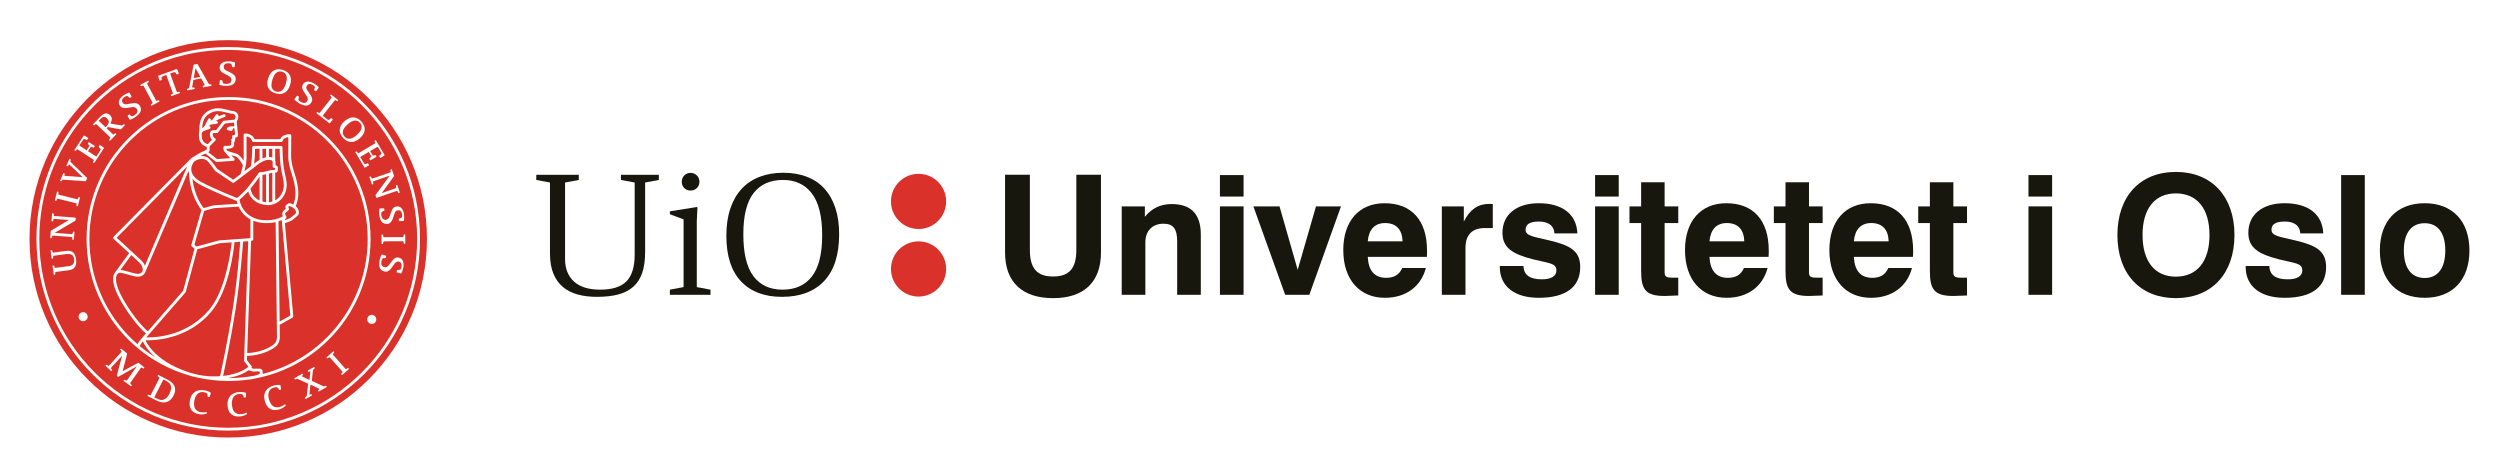 <?xml version="1.0" encoding="UTF-8"?>
<!DOCTYPE svg PUBLIC "-//W3C//DTD SVG 1.1//EN" "http://www.w3.org/Graphics/SVG/1.1/DTD/svg11.dtd">
<svg version="1.1" xmlns="http://www.w3.org/2000/svg" xmlns:xlink="http://www.w3.org/1999/xlink" x="0" y="0" width="600.447" height="114.375" viewBox="0, 0, 600.447, 114.375">
  <g id="Background">
    <rect x="0" y="0" width="600.447" height="114.375" fill="#FFFFFF"/>
  </g>
  <g id="Layer_1">
    <g>
      <path d="M227.089,46.942 C227.187,47.401 227.242,47.89 227.242,48.38 C227.242,52.042 224.273,55.004 220.618,55.004 C216.96,55.004 213.991,52.042 213.991,48.38 C213.991,44.717 216.96,41.75 220.618,41.75 C223.783,41.75 226.425,43.971 227.089,46.942" fill="#DA322A"/>
      <path d="M227.089,63.157 C227.187,63.618 227.242,64.103 227.242,64.596 C227.242,68.258 224.273,71.228 220.618,71.228 C216.96,71.228 213.991,68.258 213.991,64.596 C213.991,60.935 216.96,57.971 220.618,57.971 C223.783,57.971 226.425,60.19 227.089,63.157" fill="#DA322A"/>
      <path d="M247.352,41.972 L247.352,60.009 C247.352,64.328 248.952,66.408 252.911,66.408 C256.911,66.408 258.51,64.368 258.51,60.009 L258.51,41.972 L264.429,41.972 L264.429,60.649 C264.429,67.767 260.31,71.607 252.951,71.607 C245.513,71.607 241.393,67.767 241.393,60.649 L241.393,41.972 z" fill="#17170E"/>
      <path d="M269.413,49.57 L274.972,49.57 L274.972,52.09 C276.572,50.05 278.731,49.01 281.411,49.01 C286.09,49.01 288.41,51.449 288.41,56.329 L288.41,70.806 L282.731,70.806 L282.731,57.968 C282.731,55.089 281.891,53.729 279.452,53.729 C276.812,53.729 275.092,55.409 275.092,58.209 L275.092,70.806 L269.413,70.806 z" fill="#17170E"/>
      <path d="M293,49.57 L298.679,49.57 L298.679,70.806 L293,70.806 z M293,42.051 L298.679,42.051 L298.679,47.21 L293,47.21 z" fill="#17170E"/>
      <path d="M301.036,49.57 L307.315,49.57 L311.674,64.807 L316.074,49.57 L322.073,49.57 L314.474,70.806 L308.675,70.806 z" fill="#17170E"/>
      <path d="M336.865,57.969 C336.785,55.09 335.305,53.57 332.666,53.57 C330.226,53.57 328.746,55.09 328.507,57.969 z M342.464,64.368 C341.304,68.807 337.665,71.527 332.626,71.527 C326.587,71.527 322.628,67.207 322.628,60.049 C322.628,53.09 326.427,48.811 332.546,48.811 C339.025,48.811 342.744,52.89 342.744,60.209 C342.744,60.689 342.744,61.169 342.704,61.688 L328.507,61.688 C328.667,65.008 330.146,66.728 332.906,66.728 C334.825,66.728 336.065,66.008 336.785,64.368 z" fill="#17170E"/>
      <path d="M346.299,49.57 L351.578,49.57 L351.578,53.209 C353.058,50.29 354.978,48.97 357.697,48.97 C357.977,48.97 358.257,48.97 358.537,49.01 L358.537,54.769 L356.657,54.769 C353.578,54.769 351.978,56.369 351.978,59.568 L351.978,70.806 L346.299,70.806 z" fill="#17170E"/>
      <path d="M365.898,63.888 C365.978,66.048 367.418,67.088 370.337,67.088 C372.617,67.088 373.816,66.288 373.816,64.968 C373.816,63.128 371.977,63.248 368.217,62.288 C363.218,61.009 360.859,59.489 360.859,55.889 C360.859,51.61 364.138,48.811 369.577,48.811 C375.296,48.811 378.656,51.49 378.856,56.05 L373.336,56.05 C373.256,54.25 371.937,53.21 369.617,53.21 C367.458,53.21 366.418,53.85 366.418,55.17 C366.418,56.649 368.177,56.809 372.217,57.769 C377.136,58.929 379.536,60.289 379.536,64.128 C379.536,68.927 376.096,71.527 369.577,71.527 C363.658,71.527 360.219,68.687 360.219,64.128 L360.219,63.888 z" fill="#17170E"/>
      <path d="M383.106,49.57 L388.785,49.57 L388.785,70.806 L383.106,70.806 z M383.106,42.051 L388.785,42.051 L388.785,47.21 L383.106,47.21 z" fill="#17170E"/>
      <path d="M399.845,71.086 C395.165,71.086 394.165,69.486 394.165,65.047 L394.165,53.569 L391.366,53.569 L391.366,49.57 L394.165,49.57 L394.165,43.771 L399.805,43.771 L399.805,49.57 L403.084,49.57 L403.084,53.569 L399.805,53.569 L399.805,65.327 C399.805,66.447 400.164,66.687 401.685,66.687 L403.084,66.687 L403.084,70.966 C401.525,71.006 400.445,71.086 399.845,71.086" fill="#17170E"/>
      <path d="M418.94,57.969 C418.86,55.09 417.38,53.57 414.741,53.57 C412.3,53.57 410.821,55.09 410.581,57.969 z M424.539,64.368 C423.378,68.807 419.74,71.527 414.701,71.527 C408.662,71.527 404.702,67.207 404.702,60.049 C404.702,53.09 408.502,48.811 414.621,48.811 C421.099,48.811 424.819,52.89 424.819,60.209 C424.819,60.689 424.819,61.169 424.779,61.688 L410.581,61.688 C410.741,65.008 412.221,66.728 414.98,66.728 C416.9,66.728 418.14,66.008 418.86,64.368 z" fill="#17170E"/>
      <path d="M434.52,71.086 C429.84,71.086 428.84,69.486 428.84,65.047 L428.84,53.569 L426.041,53.569 L426.041,49.57 L428.84,49.57 L428.84,43.771 L434.48,43.771 L434.48,49.57 L437.759,49.57 L437.759,53.569 L434.48,53.569 L434.48,65.327 C434.48,66.447 434.839,66.687 436.36,66.687 L437.759,66.687 L437.759,70.966 C436.2,71.006 435.12,71.086 434.52,71.086" fill="#17170E"/>
      <path d="M453.615,57.969 C453.535,55.09 452.054,53.57 449.416,53.57 C446.975,53.57 445.496,55.09 445.256,57.969 z M459.214,64.368 C458.053,68.807 454.415,71.527 449.376,71.527 C443.337,71.527 439.377,67.207 439.377,60.049 C439.377,53.09 443.177,48.811 449.296,48.811 C455.774,48.811 459.494,52.89 459.494,60.209 C459.494,60.689 459.494,61.169 459.454,61.688 L445.256,61.688 C445.416,65.008 446.896,66.728 449.655,66.728 C451.575,66.728 452.815,66.008 453.535,64.368 z" fill="#17170E"/>
      <path d="M469.196,71.086 C464.516,71.086 463.516,69.486 463.516,65.047 L463.516,53.569 L460.717,53.569 L460.717,49.57 L463.516,49.57 L463.516,43.771 L469.156,43.771 L469.156,49.57 L472.435,49.57 L472.435,53.569 L469.156,53.569 L469.156,65.327 C469.156,66.447 469.515,66.687 471.036,66.687 L472.435,66.687 L472.435,70.966 C470.876,71.006 469.796,71.086 469.196,71.086" fill="#17170E"/>
      <path d="M487.196,49.57 L492.875,49.57 L492.875,70.806 L487.196,70.806 z M487.196,42.051 L492.875,42.051 L492.875,47.21 L487.196,47.21 z" fill="#17170E"/>
      <path d="M522.594,66.447 C527.633,66.447 530.672,62.848 530.672,56.449 C530.672,50.05 527.633,46.45 522.594,46.45 C517.594,46.45 514.595,50.05 514.595,56.449 C514.595,62.848 517.594,66.447 522.594,66.447 M522.594,41.291 C531.192,41.291 536.671,47.17 536.671,56.449 C536.671,65.727 531.192,71.606 522.594,71.606 C513.995,71.606 508.556,65.727 508.556,56.449 C508.556,47.17 513.995,41.291 522.594,41.291" fill="#17170E"/>
      <path d="M545.043,63.888 C545.122,66.048 546.562,67.088 549.482,67.088 C551.762,67.088 552.962,66.288 552.962,64.968 C552.962,63.128 551.122,63.248 547.362,62.288 C542.363,61.009 540.004,59.489 540.004,55.889 C540.004,51.61 543.283,48.811 548.723,48.811 C554.44,48.811 557.801,51.49 558,56.05 L552.481,56.05 C552.401,54.25 551.082,53.21 548.762,53.21 C546.603,53.21 545.562,53.85 545.562,55.17 C545.562,56.649 547.322,56.809 551.361,57.769 C556.281,58.929 558.681,60.289 558.681,64.128 C558.681,68.927 555.241,71.527 548.723,71.527 C542.802,71.527 539.363,68.687 539.363,64.128 L539.363,63.888 z" fill="#17170E"/>
      <path d="M562.291,42.051 L567.97,42.051 L567.97,70.806 L562.291,70.806 z" fill="#17170E"/>
      <path d="M582.349,66.767 C585.508,66.767 587.308,64.408 587.308,60.168 C587.308,55.929 585.508,53.609 582.349,53.609 C579.189,53.609 577.35,55.929 577.35,60.168 C577.35,64.408 579.189,66.767 582.349,66.767 M582.349,48.81 C589.028,48.81 593.107,53.09 593.107,60.168 C593.107,67.247 589.028,71.526 582.349,71.526 C575.67,71.526 571.59,67.247 571.59,60.168 C571.59,53.09 575.67,48.81 582.349,48.81" fill="#17170E"/>
      <path d="M154.946,60.511 C154.946,62.488 154.713,64.161 154.247,65.533 C153.778,66.907 153.066,68.019 152.105,68.869 C151.145,69.723 149.945,70.337 148.502,70.722 C147.063,71.105 145.353,71.296 143.379,71.296 C141.702,71.296 140.172,71.114 138.787,70.743 C137.399,70.372 136.212,69.775 135.224,68.951 C134.236,68.129 133.467,67.059 132.92,65.743 C132.37,64.422 132.095,62.802 132.095,60.883 L132.095,43.838 L128.802,43.221 L128.802,41.984 L139.011,41.984 L139.011,43.221 L135.718,43.838 L135.718,62.24 C135.718,64.518 136.432,66.31 137.859,67.615 C139.287,68.917 141.385,69.57 144.159,69.57 C147.069,69.57 149.174,68.895 150.478,67.549 C151.782,66.207 152.434,64.081 152.434,61.171 L152.434,43.838 L149.141,43.221 L149.141,41.984 L158.239,41.984 L158.239,43.221 L154.946,43.838 z" fill="#17170E"/>
      <path d="M167.353,53.099 L167.353,68.952 L170.646,69.57 L170.646,70.805 L160.888,70.805 L160.888,69.57 L164.182,68.952 L164.182,52.689 L160.888,51.454 L160.888,50.754 L167.353,49.724 L167.517,49.809 z" fill="#17170E"/>
      <path d="M195,46.472 C193.353,44.304 191.033,43.221 188.042,43.221 C184.994,43.221 182.65,44.269 181.001,46.368 C179.354,48.47 178.532,51.769 178.532,56.271 C178.532,60.826 179.34,64.184 180.96,66.336 C182.58,68.493 184.911,69.57 187.96,69.57 C191.007,69.57 193.353,68.515 195,66.399 C196.646,64.285 197.47,60.993 197.47,56.518 C197.47,51.989 196.646,48.64 195,46.472 M197.964,67.472 C195.575,70.022 192.187,71.296 187.795,71.296 C183.596,71.296 180.32,70.057 177.975,67.573 C175.628,65.089 174.455,61.446 174.455,56.642 C174.455,54.144 174.776,51.948 175.423,50.054 C176.067,48.16 176.979,46.581 178.161,45.319 C179.34,44.054 180.775,43.104 182.463,42.459 C184.151,41.814 186.038,41.49 188.123,41.49 C190.211,41.49 192.082,41.807 193.743,42.436 C195.403,43.069 196.812,44.007 197.964,45.258 C199.115,46.508 200.002,48.05 200.62,49.889 C201.237,51.729 201.545,53.858 201.545,56.271 C201.545,61.183 200.353,64.919 197.964,67.472" fill="#17170E"/>
      <path d="M163.747,43.668 C163.747,44.27 163.946,44.772 164.344,45.169 C164.741,45.567 165.243,45.766 165.846,45.766 C166.45,45.766 166.959,45.567 167.37,45.169 C167.782,44.772 167.988,44.27 167.988,43.668 C167.988,43.064 167.782,42.555 167.37,42.143 C166.959,41.729 166.45,41.526 165.846,41.526 C165.243,41.526 164.741,41.729 164.344,42.143 C163.946,42.555 163.747,43.064 163.747,43.668" fill="#17170E"/>
      <path d="M54.812,9.637 C28.458,9.637 7.091,31.009 7.091,57.366 C7.091,83.721 28.458,105.089 54.812,105.089 C81.174,105.089 102.542,83.721 102.542,57.366 C102.542,31.009 81.174,9.637 54.812,9.637" fill="#DA322A"/>
      <path d="M9.442,57.365 C9.442,69.894 14.521,81.235 22.732,89.447 C30.944,97.659 42.284,102.737 54.813,102.737 C67.345,102.736 78.687,97.659 86.9,89.447 C95.111,81.235 100.189,69.894 100.189,57.365 C100.189,44.836 95.111,33.493 86.9,25.28 C78.687,17.068 67.344,11.988 54.813,11.988 C40.718,11.988 28.127,18.417 19.803,28.503 L19.803,28.503 C13.33,36.348 9.442,46.401 9.442,57.365 M8.757,57.365 C8.757,46.238 12.705,36.028 19.275,28.067 C27.721,17.83 40.507,11.303 54.813,11.303 C80.253,11.303 100.874,31.929 100.875,57.365 C100.874,82.8 80.253,103.422 54.813,103.423 C29.379,103.422 8.757,82.8 8.757,57.365" fill="#FFFFFE"/>
      <path d="M18.877,76.049 C18.884,75.447 19.377,74.965 19.98,74.973 C20.581,74.98 21.064,75.473 21.057,76.075 C21.05,76.677 20.556,77.159 19.954,77.153 C19.352,77.145 18.87,76.652 18.877,76.049" fill="#FFFFFE"/>
      <path d="M88.198,76.699 C88.205,76.097 88.698,75.615 89.301,75.623 C89.902,75.63 90.385,76.123 90.377,76.724 C90.37,77.327 89.877,77.809 89.275,77.802 C88.673,77.795 88.191,77.302 88.198,76.699" fill="#FFFFFE"/>
      <path d="M85.689,70.409 C84,74.387 81.595,77.959 78.524,81.03 C75.455,84.097 71.883,86.508 67.903,88.192 C66.337,88.855 64.735,89.392 63.103,89.805 L63.064,89.138 C63.064,88.738 62.611,88.537 62.362,88.537 L60.925,88.559 C60.925,88.559 60.483,88.452 60.43,88.435 C60.376,88.419 60.389,88.362 60.398,88.351 C60.499,88.229 60.504,88.053 60.406,87.924 L59.31,86.494 L59.345,85.477 C62.568,85.398 64.941,84.175 66.048,83.367 C67.137,82.561 67.207,81.331 67.209,80.966 C67.209,80.913 67.207,80.877 67.207,80.861 L67.173,78.006 C67.184,78.001 67.194,77.999 67.205,77.993 L67.204,77.992 L70.258,76.278 C70.376,76.212 70.443,76.084 70.432,75.948 L68.427,53.605 C68.514,53.575 68.798,53.477 69.118,53.357 C69.508,53.208 69.92,53.049 70.164,52.889 C70.383,52.735 71.303,51.962 71.524,51.731 C71.718,51.525 71.792,51.26 71.79,51.024 C71.786,50.656 71.645,50.329 71.501,50.07 C71.375,49.852 71.202,49.674 71.014,49.519 C71.435,48.582 71.648,47.542 71.647,46.468 C71.648,44.594 71.2,43.119 70.768,41.723 C70.334,40.326 69.918,39.009 69.918,37.387 C69.918,34.375 69.95,32.587 69.95,32.583 C69.951,32.491 69.916,32.402 69.852,32.337 C69.788,32.271 69.699,32.234 69.607,32.234 C68.596,32.23 67.968,32.565 67.624,32.937 C67.462,33.111 67.364,33.285 67.304,33.425 L61.125,33.425 C61.064,33.27 60.963,33.071 60.796,32.868 C60.462,32.455 59.835,32.057 58.856,32.062 C58.764,32.062 58.677,32.098 58.612,32.164 C58.548,32.228 58.512,32.316 58.513,32.408 C58.513,32.413 58.532,34.68 58.531,37.857 C58.533,38.107 58.521,38.354 58.5,38.599 C58.374,38.399 58.237,38.2 58.092,38.011 C57.71,37.52 57.308,37.089 56.812,36.926 C56.364,36.789 55.702,36.583 54.925,36.346 C54.64,36.256 54.522,36.125 54.441,35.981 C54.395,35.896 54.369,35.802 54.355,35.713 L54.733,35.721 L54.752,35.721 C55.093,35.709 55.384,35.664 55.633,35.561 C55.878,35.463 56.103,35.278 56.186,35.005 C56.228,34.865 56.242,34.731 56.242,34.612 C56.241,34.477 56.225,34.36 56.208,34.274 L56.37,33.989 C56.423,33.896 56.429,33.786 56.39,33.691 C56.464,33.622 56.504,33.521 56.498,33.418 L56.474,33.066 C56.49,33.063 56.507,33.06 56.525,33.057 C56.629,33.038 56.737,33.013 56.85,32.963 C56.906,32.935 56.967,32.903 57.03,32.84 C57.093,32.78 57.161,32.666 57.16,32.533 C57.158,32.44 57.139,32.221 57.11,31.878 C57.036,31.034 56.901,29.603 56.859,29.159 C57,28.971 57.24,28.585 57.251,28.083 C57.252,27.76 57.157,27.379 56.862,27.081 C56.575,26.79 56.128,26.619 55.53,26.612 C55.265,26.542 53.882,26.175 53.482,26.115 C53.185,26.073 52.787,26.004 52.318,26.004 C51.519,26.001 50.508,26.217 49.411,27.065 C47.993,28.182 47.877,30.182 47.867,31.072 C47.867,31.244 47.873,31.377 47.878,31.455 C47.831,31.597 47.759,31.892 47.759,32.362 C47.759,32.62 47.78,32.93 47.839,33.297 C47.977,34.185 48.526,34.721 49.011,34.998 C49.257,35.139 49.49,35.224 49.663,35.274 L49.663,35.926 C49.394,36.061 47.685,36.812 46.042,37.944 C46.008,37.975 45.872,38.053 45.745,38.197 C45.742,38.2 45.737,38.202 45.734,38.205 L27.269,56.876 C27.204,56.941 27.168,57.033 27.17,57.126 C27.173,57.219 27.213,57.307 27.282,57.37 C27.285,57.372 28.555,58.527 29.963,59.816 C30.314,60.138 30.674,60.467 31.024,60.789 L27.64,65.431 C27.355,65.795 27.171,66.321 27.173,67.021 C27.177,68.438 27.878,70.591 30.029,73.939 C32.482,77.753 34.362,79.512 35.054,80.09 L34.161,81.116 C34.13,81.148 33.844,81.451 33.549,81.842 C33.394,82.045 33.237,82.272 33.113,82.502 C33.084,82.559 33.055,82.615 33.029,82.672 C32.424,82.147 31.835,81.6 31.263,81.029 C28.196,77.959 25.788,74.387 24.107,70.409 C22.361,66.294 21.477,61.916 21.477,57.398 C21.477,52.89 22.361,48.516 24.107,44.398 C25.788,40.412 28.196,36.842 31.263,33.77 C34.337,30.705 37.905,28.295 41.887,26.609 C46.009,24.87 50.381,23.99 54.898,23.989 C59.407,23.99 63.782,24.87 67.903,26.609 C71.883,28.295 75.455,30.705 78.524,33.77 C81.596,36.842 84,40.412 85.689,44.397 C87.428,48.515 88.31,52.89 88.31,57.398 C88.31,61.916 87.428,66.294 85.689,70.409 M54.75,90.814 C56.708,90.477 58.437,89.836 59.702,88.924 L60.778,89.232 C60.817,89.244 60.858,89.249 60.899,89.247 C60.899,89.247 61.9,89.193 61.983,89.187 C62.268,89.17 62.396,89.338 62.398,89.397 C62.4,89.458 62.407,89.531 62.407,89.531 C62.407,89.531 62.419,89.709 62.302,89.825 C62.195,89.931 61.423,90.145 61.142,90.234 C59.098,90.62 57.013,90.816 54.898,90.816 C54.849,90.816 54.799,90.814 54.75,90.814 M35.068,81.723 C35.191,81.726 35.329,81.728 35.483,81.729 C38.203,81.728 45.446,81.104 50.724,74.883 C55.068,69.726 56.157,59.885 56.327,58.162 L57.688,58.065 C57.64,58.77 57.519,60.439 57.308,62.696 C57.024,65.722 56.579,69.796 55.932,73.983 C55.285,78.172 54.505,82.323 53.888,85.426 C53.432,87.722 53.064,89.438 52.904,90.18 C52.889,90.246 52.805,90.369 52.646,90.369 C52.269,90.369 51.889,90.403 51.504,90.402 C50.254,90.403 48.965,90.286 47.691,90.04 C47.025,89.893 46.363,89.727 45.706,89.54 C40.985,88.052 38.245,85.949 36.682,84.246 C35.899,83.391 35.411,82.633 35.121,82.092 C35.074,82.005 35.032,81.925 34.996,81.849 C34.956,81.768 35.001,81.722 35.068,81.723 M35.233,80.928 C35.319,80.829 44.551,70.229 44.551,70.229 C44.585,70.19 44.61,70.144 44.623,70.095 C44.623,70.095 47.355,60.014 47.374,59.943 C47.393,59.873 47.464,59.853 47.464,59.853 C47.464,59.853 52.306,58.528 52.492,58.474 C52.679,58.422 52.947,58.399 52.947,58.399 L55.636,58.21 C55.604,58.523 55.549,59.027 55.46,59.676 C55.002,63.083 53.608,70.435 50.201,74.439 C45.129,80.432 38.111,81.045 35.483,81.044 C35.425,81.044 35.369,81.044 35.315,81.043 C35.215,81.043 35.147,81.027 35.233,80.928 M62.346,35.733 L62.346,38.407 C62.116,38.535 61.939,38.646 61.842,38.704 C61.533,38.901 61.116,39.274 61.036,39.345 L61.034,39.346 C61.154,38.433 61.24,37.282 61.251,35.733 z M63.902,35.733 L63.902,37.777 C63.602,37.842 63.305,37.946 63.031,38.065 L63.031,35.733 z M65.406,35.733 L65.406,37.838 C65.159,37.746 64.883,37.715 64.587,37.711 L64.587,35.733 z M66.713,40.139 C66.674,40.017 66.597,39.835 66.362,39.756 C66.301,39.738 66.236,39.721 66.175,39.708 C66.173,39.492 66.171,39.191 66.171,38.957 C66.175,38.792 66.146,38.634 66.091,38.49 L66.091,35.733 L67.166,35.733 C67.184,38.558 67.43,40.235 67.677,41.451 C67.935,42.719 68.176,43.447 68.175,44.46 C68.176,45.55 67.755,46.588 67.066,47.346 C66.782,47.658 66.453,47.922 66.091,48.126 L66.091,41.463 C66.115,41.46 66.141,41.457 66.162,41.455 C66.196,41.452 66.225,41.448 66.247,41.446 C66.268,41.444 66.276,41.445 66.276,41.444 C66.404,41.444 66.495,41.382 66.54,41.338 C66.686,41.176 66.683,41.081 66.722,40.947 C66.748,40.82 66.763,40.677 66.764,40.532 C66.763,40.401 66.753,40.272 66.713,40.139 M64.587,48.575 L64.587,41.696 C64.902,41.619 65.177,41.549 65.279,41.523 L65.406,41.523 L65.406,48.422 C65.144,48.504 64.871,48.555 64.587,48.575 M63.031,48.4 L63.031,41.986 C63.092,41.982 63.151,41.98 63.198,41.98 C63.339,41.977 63.482,41.945 63.699,41.902 C63.763,41.888 63.831,41.873 63.902,41.857 L63.902,48.561 C63.604,48.534 63.313,48.479 63.031,48.4 M60.168,45.307 C60.969,44.326 61.851,43.121 62.346,42.435 L62.346,48.15 C62.003,47.992 61.686,47.794 61.405,47.555 C60.761,47.004 60.307,46.257 60.168,45.307 M60.303,57.843 L60.552,57.792 C60.71,57.76 60.825,57.619 60.825,57.457 L60.837,53.013 C61.751,53.383 62.814,53.596 64.024,53.596 L64.036,53.596 C64.813,53.596 65.535,53.51 66.203,53.354 L66.522,80.879 L66.522,80.897 C66.522,80.897 66.524,80.916 66.524,80.966 C66.526,81.248 66.451,82.234 65.644,82.813 C64.644,83.546 62.401,84.711 59.369,84.792 z M48.851,49.921 C48.311,49.179 46.736,46.973 46.204,42.953 C46.241,42.995 46.278,43.037 46.316,43.077 C46.886,43.674 47.532,44.07 47.918,44.268 C51.349,46.107 56.86,48.276 56.866,48.279 C56.869,48.28 56.873,48.281 56.876,48.282 C56.925,48.512 56.989,48.738 57.062,48.963 L51.892,49.279 C51.892,49.279 51.285,49.305 50.847,49.43 C50.318,49.58 49.109,49.923 49.028,49.95 C48.927,49.982 48.869,49.946 48.851,49.921 M46.746,58.568 C46.746,58.568 48.974,50.868 49.004,50.764 C49.034,50.661 49.137,50.632 49.137,50.632 C49.137,50.632 50.768,50.175 51.027,50.091 C51.287,50.007 51.713,49.975 51.713,49.975 L57.317,49.632 C57.61,50.289 58.011,50.909 58.529,51.455 C58.983,51.934 59.525,52.353 60.153,52.692 C60.153,52.692 60.142,56.954 60.142,57.035 C60.142,57.116 60.102,57.207 59.922,57.221 C59.743,57.236 54.286,57.619 52.926,57.715 C52.732,57.727 52.502,57.762 52.294,57.818 C52.086,57.876 47.335,59.179 47.335,59.179 C47.335,59.179 47.173,59.204 47.091,59.14 C47.01,59.075 46.968,59.042 46.822,58.926 C46.676,58.809 46.746,58.568 46.746,58.568 M58.691,86.813 C58.691,86.813 59.58,87.965 59.614,88.016 C59.648,88.068 59.622,88.129 59.597,88.148 C58.252,89.246 56.073,90.013 53.581,90.289 C53.973,88.477 55.487,81.347 56.609,74.088 C57.765,66.602 58.278,59.495 58.378,58.017 C58.378,58.017 59.277,57.959 59.435,57.943 C59.591,57.928 59.611,58.02 59.608,58.116 C59.605,58.213 58.621,86.594 58.621,86.594 C58.618,86.673 58.644,86.751 58.691,86.813 M69.72,75.687 C69.72,75.687 69.732,75.787 69.652,75.833 C69.572,75.878 67.164,77.229 67.164,77.229 L66.885,53.167 C67.158,53.078 67.42,52.974 67.672,52.86 z M68.714,51.91 C68.529,51.649 68.469,51.472 68.471,51.357 C68.471,51.317 68.477,51.281 68.489,51.238 L68.491,51.238 C68.517,51.175 68.722,50.955 68.905,50.8 C69.09,50.638 69.256,50.513 69.256,50.512 C69.353,50.452 69.415,50.298 69.407,50.206 C69.401,50.069 69.366,50.021 69.345,49.968 C69.321,49.92 69.296,49.878 69.278,49.839 C69.255,49.788 69.24,49.674 69.343,49.571 C69.46,49.454 69.624,49.502 69.659,49.516 C69.784,49.567 69.994,49.663 70.195,49.783 C70.494,49.957 70.794,50.202 70.905,50.407 C71.017,50.6 71.108,50.853 71.104,51.024 C71.103,51.138 71.057,51.224 71.001,51.287 C70.891,51.412 69.885,52.257 69.781,52.321 C69.674,52.397 69.243,52.581 68.877,52.716 C68.771,52.756 68.668,52.794 68.576,52.827 C68.45,52.88 68.43,52.797 68.43,52.797 C68.43,52.797 68.405,52.721 68.455,52.674 C68.512,52.627 68.57,52.574 68.626,52.513 C68.686,52.433 68.775,52.359 68.789,52.145 C68.79,52.073 68.766,51.982 68.714,51.91 M59.202,32.951 C59.202,32.801 59.254,32.776 59.279,32.779 C59.802,32.862 60.085,33.088 60.268,33.304 C60.38,33.439 60.449,33.577 60.488,33.678 C60.507,33.728 60.52,33.769 60.527,33.796 C60.53,33.809 60.532,33.818 60.533,33.823 L60.534,33.824 C60.562,33.988 60.705,34.109 60.872,34.109 L67.554,34.109 C67.724,34.109 67.867,33.985 67.893,33.817 C67.899,33.784 67.953,33.568 68.167,33.362 C68.346,33.194 68.64,33.012 69.173,32.945 C69.246,32.93 69.258,33.001 69.258,33.064 C69.258,33.771 69.233,35.246 69.233,37.387 C69.233,39.13 69.683,40.535 70.114,41.927 C70.546,43.321 70.962,44.704 70.962,46.468 C70.962,47.411 70.783,48.314 70.435,49.132 C70.127,48.961 69.87,48.856 69.728,48.815 C69.679,48.803 69.63,48.797 69.585,48.797 C69.314,48.808 69.14,48.929 68.967,49.048 C68.799,49.184 68.67,49.28 68.573,49.492 C68.546,49.562 68.535,49.635 68.535,49.701 C68.539,49.888 68.603,50.017 68.652,50.117 C68.581,50.175 68.498,50.244 68.412,50.321 C68.301,50.421 68.185,50.53 68.084,50.644 C67.983,50.762 67.893,50.865 67.835,51.036 C67.803,51.139 67.786,51.248 67.786,51.357 C67.787,51.566 67.845,51.761 67.941,51.953 C66.905,52.555 65.605,52.909 64.036,52.91 C61.75,52.908 60.112,52.124 59.026,50.983 C58.217,50.133 57.716,49.073 57.513,47.976 C57.851,47.691 58.442,47.17 59.194,46.417 C59.321,46.288 59.461,46.137 59.608,45.971 C59.85,46.829 60.332,47.544 60.961,48.077 C61.838,48.822 62.989,49.224 64.18,49.261 C64.201,49.264 64.222,49.267 64.244,49.267 C64.253,49.267 64.262,49.265 64.271,49.264 C64.299,49.265 64.326,49.268 64.354,49.268 C66.928,49.261 68.856,46.984 68.86,44.46 C68.859,43.327 68.595,42.536 68.348,41.314 C68.1,40.089 67.85,38.388 67.85,35.39 C67.85,35.301 67.813,35.213 67.749,35.149 C67.686,35.085 67.597,35.049 67.507,35.049 L60.91,35.049 C60.819,35.049 60.731,35.085 60.668,35.148 C60.604,35.213 60.567,35.301 60.567,35.39 C60.566,37.536 60.429,38.913 60.251,39.941 L58.702,41.118 C58.825,40.673 58.936,40.221 59.022,39.759 C59.028,39.739 59.032,39.72 59.034,39.699 C59.144,39.104 59.213,38.492 59.216,37.857 C59.216,35.606 59.207,33.809 59.202,32.951 M48.47,38.174 C48.993,38.172 49.461,38.324 49.733,38.6 C50.178,39.045 50.658,39.65 51.022,40.141 C51.387,40.633 51.635,41.007 51.636,41.008 C51.661,41.046 51.692,41.077 51.73,41.102 L55.834,43.866 C55.956,43.949 56.115,43.944 56.232,43.855 L61.459,39.884 L61.481,39.865 C61.481,39.865 61.597,39.761 61.749,39.634 C61.899,39.508 62.089,39.357 62.207,39.284 C62.479,39.104 63.632,38.421 64.366,38.4 C64.431,38.397 64.493,38.395 64.552,38.395 C64.906,38.393 65.167,38.455 65.296,38.541 C65.42,38.63 65.477,38.701 65.486,38.957 C65.486,39.375 65.493,39.992 65.493,39.992 C65.495,40.158 65.614,40.268 65.777,40.297 C65.906,40.297 66.079,40.334 66.079,40.532 C66.079,40.759 65.924,40.793 65.851,40.802 C65.726,40.817 65.608,40.832 65.56,40.839 L65.237,40.838 L65.151,40.848 C65.15,40.848 64.71,40.963 64.236,41.076 C64,41.133 63.755,41.19 63.557,41.231 C63.459,41.252 63.371,41.269 63.304,41.281 C63.271,41.286 63.243,41.291 63.223,41.293 C63.203,41.296 63.198,41.295 63.198,41.296 C62.896,41.297 62.427,41.348 62.42,41.349 C62.323,41.36 62.234,41.413 62.178,41.492 C62.176,41.494 61.599,42.315 60.873,43.284 C60.148,44.252 59.271,45.372 58.71,45.933 C58.126,46.517 57.642,46.959 57.305,47.253 C57.2,47.345 57.109,47.421 57.034,47.483 C56.996,47.515 56.902,47.557 56.805,47.517 C56.303,47.311 55.233,46.883 53.944,46.332 C52.146,45.563 49.921,44.565 48.235,43.662 C47.899,43.49 47.304,43.123 46.812,42.604 C46.759,42.549 46.708,42.49 46.657,42.431 C46.641,42.412 46.625,42.392 46.609,42.374 C46.572,42.328 46.535,42.281 46.5,42.233 C46.473,42.196 46.446,42.158 46.42,42.121 C46.398,42.089 46.377,42.056 46.356,42.023 C46.332,41.985 46.308,41.946 46.285,41.907 C46.276,41.89 46.268,41.874 46.259,41.858 C46.213,41.775 46.171,41.689 46.134,41.602 C46.129,41.59 46.124,41.578 46.118,41.566 C46.098,41.514 46.078,41.464 46.061,41.412 L46.061,41.411 C46.06,41.41 46.06,41.409 46.06,41.408 C46.029,41.316 46.004,41.222 45.984,41.126 C45.976,41.085 45.968,41.044 45.961,41.002 C45.957,40.971 45.952,40.938 45.949,40.907 C45.94,40.827 45.934,40.748 45.934,40.666 C45.934,40.612 45.937,40.557 45.94,40.503 C45.944,40.458 45.949,40.411 45.955,40.365 C45.956,40.357 45.957,40.349 45.958,40.342 C45.973,40.232 45.996,40.12 46.028,40.006 L46.028,40.005 L46.028,40.004 C46.047,39.934 46.07,39.864 46.095,39.792 C46.097,39.788 46.098,39.785 46.099,39.781 C46.123,39.716 46.15,39.647 46.18,39.58 C46.185,39.57 46.189,39.56 46.193,39.551 C46.221,39.488 46.253,39.424 46.287,39.359 C46.294,39.346 46.301,39.331 46.309,39.316 C46.351,39.239 46.396,39.161 46.446,39.08 C46.756,38.559 47.65,38.165 48.47,38.174 M51.822,38.829 C51.882,38.877 51.957,38.901 52.033,38.901 L52.056,38.901 L56.042,38.63 C56.173,38.621 56.287,38.539 56.336,38.417 C56.386,38.296 56.361,38.158 56.274,38.06 L55.557,37.257 C55.974,37.385 56.334,37.496 56.611,37.581 C56.824,37.635 57.216,37.979 57.547,38.426 C57.861,38.836 58.149,39.322 58.338,39.714 C58.197,40.421 57.994,41.118 57.779,41.82 L56.013,43.162 L52.168,40.571 C51.973,40.283 51.078,38.98 50.217,38.116 C49.761,37.665 49.115,37.489 48.47,37.488 C48.351,37.489 48.231,37.496 48.111,37.509 C48.28,37.416 48.449,37.326 48.613,37.239 C48.864,37.106 49.104,36.981 49.318,36.871 z M55.792,33.143 C55.792,33.143 55.797,33.25 55.707,33.301 C55.616,33.351 55.554,33.441 55.537,33.544 C55.52,33.646 55.564,33.744 55.62,33.828 C55.633,33.848 55.636,33.892 55.613,33.933 C55.59,33.974 55.545,34.053 55.545,34.053 C55.497,34.137 55.487,34.236 55.517,34.328 L55.521,34.342 C55.532,34.382 55.557,34.495 55.557,34.612 C55.557,34.679 55.503,34.87 55.37,34.929 C55.242,34.983 55.026,35.026 54.742,35.036 L54.02,35.021 C53.853,35.017 53.707,35.137 53.677,35.302 C53.674,35.317 53.657,35.41 53.657,35.551 C53.658,35.739 53.685,36.019 53.838,36.305 C53.896,36.416 53.975,36.524 54.076,36.624 C54.077,36.625 54.078,36.627 54.079,36.629 L54.079,36.629 L55.297,37.994 L52.14,38.209 L49.99,36.527 C50.096,36.474 50.157,36.443 50.157,36.443 C50.274,36.386 50.348,36.267 50.348,36.137 L50.348,35.143 L51.728,33.76 C51.813,33.675 51.847,33.549 51.818,33.433 C51.788,33.316 51.698,33.223 51.584,33.189 L51.584,33.188 C51.521,33.145 51.107,33.013 51.094,32.168 C51.099,32.029 51.132,32.011 51.162,31.978 C51.173,31.97 51.186,31.962 51.196,31.957 L52.093,31.949 C52.199,31.948 52.299,31.898 52.363,31.814 C52.363,31.814 53.8,29.915 53.899,29.792 C53.998,29.667 54.148,29.658 54.148,29.658 L56.095,29.445 C56.095,29.445 56.194,29.439 56.21,29.56 C56.226,29.74 56.247,29.958 56.269,30.195 C56.273,30.295 56.207,30.332 56.169,30.333 C55.922,30.341 55.665,30.347 55.39,30.358 C55.102,30.369 54.789,30.501 54.582,30.676 C54.428,30.805 54.423,31.045 54.566,31.182 C54.645,31.259 54.815,31.284 55.002,31.341 C55.239,31.412 55.501,31.502 55.632,31.46 C55.8,31.406 55.863,31.258 55.875,31.096 C55.888,30.915 55.996,30.791 56.179,30.791 C56.256,30.791 56.303,30.854 56.31,30.92 C56.344,31.261 56.407,31.692 56.428,31.937 C56.438,32.057 56.448,32.169 56.455,32.263 C56.458,32.385 56.351,32.394 56.296,32.4 C56.183,32.415 56.093,32.418 56.093,32.419 C56.001,32.423 55.915,32.464 55.854,32.533 C55.792,32.602 55.761,32.691 55.768,32.784 z M50.555,30.526 C50.494,30.351 50.307,30.257 50.132,30.31 C50.281,30.178 50.429,30.049 50.572,29.927 L52.043,29.734 C52.231,29.709 52.362,29.537 52.338,29.349 C52.314,29.162 52.141,29.03 51.954,29.055 L51.73,29.084 C52.189,28.813 52.66,28.595 53.048,28.434 C53.31,28.326 53.535,28.244 53.692,28.189 C53.85,28.136 53.937,28.11 53.937,28.109 C54.118,28.055 54.222,27.865 54.168,27.683 C54.114,27.503 53.923,27.399 53.742,27.453 C53.731,27.457 53.159,27.626 52.419,27.96 C52.527,27.805 52.49,27.593 52.335,27.484 C52.181,27.376 51.967,27.413 51.858,27.567 L51.071,28.686 C51.001,28.732 50.93,28.779 50.861,28.827 C50.76,28.898 50.648,28.982 50.531,29.075 L50.611,28.919 C50.697,28.751 50.631,28.544 50.463,28.458 C50.294,28.371 50.088,28.437 50.002,28.606 L49.139,30.284 C48.925,30.482 48.726,30.67 48.556,30.832 C48.583,29.935 48.824,28.359 49.829,27.608 C50.817,26.851 51.636,26.691 52.318,26.688 C52.72,26.688 53.073,26.749 53.386,26.794 C53.535,26.813 54.062,26.94 54.519,27.056 C54.981,27.175 55.397,27.285 55.397,27.286 L55.486,27.297 C55.992,27.299 56.242,27.429 56.376,27.563 C56.511,27.699 56.564,27.882 56.565,28.083 C56.567,28.256 56.493,28.45 56.409,28.596 C56.378,28.65 56.35,28.693 56.323,28.73 L53.766,29.011 C53.673,29.021 53.588,29.069 53.53,29.143 L51.919,31.265 L51.132,31.271 L51.06,31.28 C51.028,31.288 50.884,31.32 50.724,31.453 C50.563,31.581 50.404,31.838 50.409,32.168 C50.406,32.807 50.626,33.246 50.869,33.501 C50.894,33.528 50.919,33.553 50.944,33.576 L49.895,34.628 C49.731,34.584 49.467,34.492 49.218,34.318 C48.9,34.094 48.609,33.764 48.515,33.188 C48.462,32.855 48.443,32.581 48.443,32.362 C48.444,32.131 48.464,31.964 48.485,31.847 C48.489,31.844 48.494,31.842 48.498,31.838 C48.498,31.837 48.652,31.686 48.893,31.456 L50.341,30.961 C50.52,30.899 50.616,30.705 50.555,30.526 M32.575,66.407 C32.768,66.444 32.948,66.462 33.116,66.462 C33.72,66.464 34.16,66.233 34.427,65.999 C34.697,65.763 34.809,65.534 34.823,65.507 L34.824,65.504 L34.825,65.502 C34.827,65.498 34.829,65.492 34.833,65.483 L34.852,65.437 L45.276,41.06 C45.298,41.222 45.346,41.539 45.391,41.69 C45.552,44.429 46.181,46.346 46.841,47.819 C47.223,48.672 47.612,49.323 47.917,49.781 C48.069,50.011 48.201,50.193 48.298,50.326 C48.331,50.371 48.36,50.41 48.384,50.442 L45.954,58.84 C45.915,58.972 45.961,59.117 46.069,59.203 L46.648,59.663 C46.648,59.663 46.722,59.73 46.687,59.856 C46.653,59.982 43.983,69.839 43.983,69.839 L35.504,79.573 C34.878,79.053 33.037,77.349 30.605,73.569 C28.485,70.279 27.853,68.205 27.857,67.021 C27.858,66.432 28.005,66.075 28.179,65.853 C28.181,65.85 28.184,65.848 28.186,65.846 L28.194,65.834 C28.205,65.821 28.215,65.807 28.226,65.796 C28.42,65.58 28.658,65.505 28.837,65.505 C28.86,65.505 28.882,65.506 28.903,65.509 C29.846,65.618 31.178,66.13 32.575,66.407 M28.007,57.103 L44.96,39.963 L34.797,63.821 C34.646,63.423 34.378,62.987 33.932,62.557 C32.982,61.636 29.065,58.066 28.007,57.103 M33.455,63.049 C34.153,63.731 34.278,64.325 34.282,64.726 C34.282,64.888 34.259,65.018 34.237,65.104 C34.226,65.147 34.215,65.18 34.209,65.199 C34.207,65.204 34.206,65.208 34.204,65.211 C34.173,65.258 33.899,65.776 33.116,65.776 C32.995,65.776 32.859,65.764 32.707,65.734 C31.381,65.476 30.071,64.963 28.988,64.829 C28.97,64.826 28.949,64.827 28.93,64.825 L31.532,61.256 C32.382,62.038 33.118,62.722 33.455,63.049 M33.739,83.269 C33.688,83.227 33.6,83.082 33.645,82.972 C33.663,82.927 33.688,82.878 33.716,82.827 C33.863,82.553 34.103,82.233 34.303,81.992 C34.657,82.756 35.512,84.233 37.317,85.827 C36.071,85.055 34.877,84.202 33.739,83.269 M86.32,44.131 C84.597,40.064 82.141,36.419 79.008,33.286 C75.877,30.159 72.231,27.698 68.169,25.978 C63.964,24.204 59.497,23.305 54.898,23.305 C50.292,23.305 45.826,24.204 41.62,25.978 C37.558,27.698 33.914,30.16 30.779,33.286 C27.65,36.419 25.191,40.064 23.477,44.132 C21.694,48.333 20.792,52.801 20.792,57.398 C20.792,62.006 21.694,66.476 23.477,70.676 C25.191,74.734 27.65,78.383 30.779,81.514 C33.914,84.643 37.558,87.104 41.619,88.823 C42.892,89.361 44.189,89.818 45.506,90.194 C45.518,90.198 45.528,90.202 45.54,90.206 C46.201,90.413 46.872,90.577 47.547,90.709 C49.944,91.235 52.4,91.502 54.898,91.502 C56.419,91.502 57.926,91.401 59.414,91.205 L59.425,91.205 C60.292,91.155 60.902,91.024 61.305,90.9 C63.653,90.455 65.949,89.763 68.169,88.823 C72.231,87.104 75.877,84.643 79.008,81.514 L78.766,81.272 L79.008,81.514 C82.141,78.383 84.597,74.734 86.32,70.676 C88.094,66.476 88.995,62.006 88.995,57.398 C88.995,52.801 88.094,48.333 86.32,44.131" fill="#FFFFFE"/>
      <path d="M15.835,60.267 C16.228,60.216 16.565,60.22 16.846,60.278 C17.127,60.337 17.365,60.453 17.56,60.623 C17.754,60.795 17.909,61.024 18.023,61.31 C18.137,61.595 18.22,61.939 18.273,62.342 C18.317,62.686 18.322,63.004 18.287,63.295 C18.251,63.587 18.165,63.844 18.026,64.068 C17.889,64.29 17.697,64.474 17.45,64.619 C17.204,64.763 16.617,64.887 16.617,64.887 C16.561,64.899 16.469,64.914 16.413,64.921 L13.391,65.317 C13.335,65.325 13.286,65.376 13.283,65.434 L13.257,65.879 C13.254,65.936 13.205,65.989 13.148,65.996 L13.015,66.014 C12.959,66.021 12.906,65.981 12.898,65.924 L12.632,63.889 C12.626,63.832 12.666,63.781 12.722,63.773 L12.856,63.755 C12.912,63.748 12.973,63.787 12.991,63.84 L13.128,64.256 C13.147,64.311 13.208,64.349 13.264,64.341 L16.647,63.9 C17.061,63.845 17.371,63.679 17.578,63.401 C17.785,63.121 17.857,62.739 17.793,62.249 C17.727,61.745 17.555,61.394 17.278,61.198 C17.001,61.001 16.159,61.008 16.159,61.008 C16.102,61.008 16.009,61.015 15.953,61.023 L12.882,61.424 C12.826,61.431 12.777,61.484 12.774,61.541 L12.748,61.986 C12.745,62.043 12.696,62.095 12.639,62.103 L12.506,62.121 C12.449,62.128 12.397,62.087 12.39,62.031 L12.151,60.205 C12.144,60.149 12.184,60.097 12.24,60.089 L12.374,60.073 C12.43,60.065 12.491,60.103 12.509,60.157 L12.648,60.581 C12.666,60.635 12.727,60.673 12.783,60.666 z" fill="#FFFFFE"/>
      <path d="M12.186,55.534 C12.19,55.476 12.234,55.406 12.283,55.378 L16.552,52.835 L12.98,52.571 C12.923,52.567 12.864,52.608 12.849,52.664 L12.734,53.087 C12.719,53.141 12.66,53.182 12.603,53.179 L12.469,53.169 C12.413,53.164 12.37,53.114 12.374,53.057 L12.507,51.303 C12.511,51.246 12.561,51.203 12.618,51.207 L12.752,51.218 C12.809,51.221 12.861,51.271 12.867,51.328 L12.917,51.771 C12.923,51.828 12.975,51.878 13.032,51.883 L18.091,52.266 C18.147,52.27 18.19,52.321 18.186,52.378 L18.148,52.876 C18.144,52.932 18.101,53.003 18.051,53.032 L13.12,55.925 L17.275,56.239 C17.332,56.244 17.391,56.203 17.406,56.147 L17.521,55.724 C17.536,55.67 17.595,55.628 17.651,55.633 L17.786,55.642 C17.842,55.646 17.885,55.696 17.881,55.753 L17.748,57.509 C17.744,57.565 17.693,57.608 17.637,57.604 L17.503,57.594 C17.446,57.59 17.394,57.54 17.388,57.483 L17.338,57.039 C17.332,56.983 17.28,56.932 17.223,56.929 L12.676,56.584 C12.619,56.58 12.56,56.621 12.545,56.677 L12.429,57.107 C12.414,57.162 12.355,57.204 12.298,57.199 L12.165,57.189 C12.107,57.185 12.065,57.135 12.069,57.078 z" fill="#FFFFFE"/>
      <path d="M13.939,46.06 C13.995,46.074 14.037,46.131 14.034,46.188 L14.01,46.626 C14.007,46.683 14.049,46.742 14.105,46.755 L18.53,47.86 C18.585,47.874 18.65,47.843 18.674,47.791 L18.858,47.394 C18.882,47.342 18.947,47.311 19.002,47.325 L19.133,47.357 C19.189,47.372 19.223,47.428 19.209,47.483 L18.711,49.475 C18.697,49.53 18.641,49.564 18.586,49.549 L18.455,49.517 C18.4,49.503 18.357,49.445 18.36,49.388 L18.384,48.951 C18.387,48.894 18.345,48.836 18.289,48.822 L13.865,47.717 C13.81,47.704 13.745,47.734 13.721,47.786 L13.536,48.183 C13.512,48.235 13.447,48.266 13.392,48.252 L13.261,48.219 C13.206,48.206 13.172,48.15 13.186,48.094 L13.683,46.103 C13.697,46.047 13.753,46.014 13.809,46.028 z" fill="#FFFFFE"/>
      <path d="M20.873,42.702 C20.914,42.742 20.929,42.817 20.907,42.87 L20.666,43.434 C20.644,43.487 20.58,43.526 20.522,43.523 L15.151,43.16 C15.094,43.156 15.02,43.191 14.987,43.236 L14.79,43.508 C14.756,43.554 14.686,43.573 14.633,43.551 L14.509,43.498 C14.457,43.476 14.432,43.415 14.455,43.362 L15.191,41.631 C15.214,41.578 15.275,41.554 15.327,41.576 L15.451,41.629 C15.504,41.65 15.538,41.715 15.528,41.77 L15.464,42.116 C15.454,42.173 15.492,42.222 15.549,42.226 L19.863,42.56 L16.695,39.529 C16.654,39.49 16.594,39.497 16.561,39.544 L16.324,39.892 C16.292,39.94 16.223,39.961 16.17,39.938 L16.046,39.886 C15.994,39.863 15.969,39.802 15.992,39.75 L16.655,38.19 C16.678,38.138 16.739,38.113 16.791,38.136 L16.915,38.188 C16.968,38.211 17.001,38.274 16.989,38.33 L16.905,38.736 C16.894,38.791 16.917,38.87 16.958,38.909 z" fill="#FFFFFE"/>
      <path d="M31.664,27.962 C31.793,27.928 31.928,27.877 32.067,27.811 C32.207,27.745 32.32,27.679 32.408,27.615 C32.717,27.386 32.91,27.141 32.986,26.879 C33.061,26.617 33.008,26.361 32.824,26.113 C32.714,25.965 32.588,25.862 32.445,25.806 C32.302,25.75 32.151,25.721 31.99,25.718 C31.83,25.715 31.664,25.73 31.493,25.762 C31.321,25.794 31.15,25.822 30.98,25.848 C30.722,25.882 30.489,25.913 30.28,25.941 C30.07,25.967 29.879,25.97 29.706,25.949 C29.532,25.93 29.372,25.877 29.226,25.793 C29.08,25.71 28.94,25.578 28.808,25.399 C28.663,25.203 28.576,24.999 28.548,24.787 C28.519,24.576 28.542,24.362 28.617,24.149 C28.692,23.936 28.815,23.725 28.987,23.516 C29.16,23.308 29.375,23.108 29.632,22.918 C29.728,22.847 29.836,22.776 29.957,22.708 C30.078,22.639 30.201,22.573 30.327,22.51 C30.453,22.448 30.577,22.391 30.701,22.34 C30.825,22.289 30.939,22.253 30.939,22.253 C30.994,22.236 31.05,22.232 31.064,22.243 C31.079,22.255 31.113,22.306 31.141,22.355 L31.573,23.115 C31.601,23.165 31.586,23.233 31.541,23.268 L31.256,23.478 C31.211,23.511 31.137,23.509 31.094,23.473 L30.563,23.028 C30.47,23.03 30.361,23.056 30.235,23.105 C30.11,23.153 29.973,23.233 29.825,23.342 C29.559,23.539 29.393,23.757 29.329,23.997 C29.264,24.237 29.311,24.467 29.473,24.685 C29.576,24.825 29.687,24.921 29.808,24.974 C29.928,25.026 30.055,25.054 30.191,25.055 C30.327,25.056 30.468,25.041 30.613,25.011 C30.759,24.981 30.91,24.951 31.065,24.924 C31.279,24.895 31.502,24.859 31.735,24.818 C31.968,24.778 32.194,24.763 32.414,24.773 C32.633,24.781 32.839,24.826 33.033,24.906 C33.227,24.985 33.393,25.129 33.533,25.336 C33.71,25.603 33.81,25.858 33.834,26.1 C33.858,26.342 33.826,26.573 33.737,26.794 C33.647,27.015 33.505,27.229 33.31,27.434 C33.115,27.639 32.886,27.838 32.625,28.031 C32.389,28.205 32.143,28.356 31.886,28.482 C31.629,28.608 31.294,28.743 31.294,28.743 C31.242,28.765 31.188,28.772 31.176,28.758 C31.164,28.746 31.13,28.694 31.101,28.646 L30.664,27.889 C30.636,27.839 30.65,27.771 30.696,27.737 L30.98,27.526 C31.026,27.492 31.1,27.495 31.143,27.531 z" fill="#FFFFFE"/>
      <path d="M35.752,19.553 C35.779,19.604 35.765,19.674 35.721,19.71 L35.38,19.987 C35.337,20.023 35.322,20.093 35.35,20.143 L37.508,24.161 C37.536,24.211 37.602,24.238 37.656,24.221 L38.075,24.09 C38.13,24.074 38.196,24.1 38.223,24.151 L38.287,24.269 C38.314,24.319 38.294,24.382 38.245,24.409 L36.437,25.381 C36.386,25.408 36.323,25.389 36.296,25.339 L36.232,25.22 C36.205,25.17 36.22,25.1 36.264,25.064 L36.604,24.786 C36.648,24.75 36.662,24.681 36.635,24.63 L34.476,20.614 C34.449,20.563 34.382,20.535 34.328,20.553 L33.91,20.683 C33.856,20.7 33.789,20.673 33.762,20.623 L33.698,20.505 C33.671,20.454 33.69,20.391 33.74,20.365 L35.548,19.392 C35.598,19.365 35.661,19.385 35.689,19.435 z" fill="#FFFFFE"/>
      <path d="M37.998,18.24 C38.01,18.207 38.064,18.165 38.117,18.145 L42.338,16.61 C42.392,16.591 42.457,16.582 42.485,16.592 C42.512,16.6 42.551,16.651 42.573,16.704 L42.936,17.607 C42.958,17.66 42.932,17.719 42.878,17.738 L42.538,17.862 C42.484,17.882 42.415,17.859 42.382,17.811 L42.085,17.372 C42.054,17.324 41.983,17.299 41.928,17.315 L41.487,17.446 C41.432,17.462 41.344,17.491 41.29,17.511 L40.861,17.666 L42.446,22.028 C42.466,22.081 42.527,22.118 42.583,22.108 L43.017,22.039 C43.073,22.03 43.135,22.066 43.154,22.12 L43.201,22.247 C43.22,22.301 43.192,22.36 43.139,22.379 L41.209,23.081 C41.156,23.1 41.096,23.072 41.077,23.018 L41.031,22.891 C41.011,22.839 41.035,22.77 41.084,22.742 L41.46,22.516 C41.51,22.487 41.534,22.42 41.514,22.366 L39.927,18.005 L39.499,18.162 C39.445,18.181 39.359,18.216 39.306,18.239 L38.884,18.423 C38.831,18.445 38.793,18.511 38.799,18.567 L38.854,19.094 C38.861,19.151 38.822,19.214 38.768,19.233 L38.428,19.356 C38.374,19.376 38.316,19.347 38.299,19.293 L38.009,18.398 C37.991,18.344 37.987,18.273 37.998,18.24" fill="#FFFFFE"/>
      <path d="M46.962,16.353 L46.53,18.752 L48.12,18.453 z M48.333,18.834 L46.447,19.191 L46.156,20.918 C46.147,20.974 46.186,21.021 46.243,21.023 L46.633,21.03 C46.691,21.031 46.746,21.078 46.756,21.134 L46.781,21.266 C46.792,21.322 46.754,21.376 46.699,21.387 L45.049,21.699 C44.993,21.708 44.939,21.671 44.928,21.616 L44.903,21.483 C44.893,21.427 44.927,21.364 44.979,21.341 L45.317,21.198 C45.37,21.176 45.421,21.112 45.432,21.056 L46.473,15.632 C46.483,15.577 46.538,15.522 46.594,15.511 L47.317,15.374 C47.373,15.365 47.442,15.396 47.47,15.446 L50.154,20.163 C50.182,20.212 50.252,20.254 50.309,20.255 L50.667,20.267 C50.724,20.269 50.779,20.316 50.79,20.372 L50.815,20.504 C50.825,20.56 50.788,20.615 50.732,20.624 L48.843,20.982 C48.787,20.992 48.733,20.956 48.722,20.9 L48.697,20.767 C48.687,20.71 48.721,20.647 48.773,20.624 L49.111,20.481 C49.164,20.459 49.184,20.4 49.157,20.35 z" fill="#FFFFFE"/>
      <path d="M53.555,19.998 C53.68,20.046 53.818,20.085 53.97,20.113 C54.121,20.143 54.252,20.157 54.36,20.156 C54.745,20.155 55.045,20.071 55.262,19.904 C55.477,19.738 55.585,19.501 55.584,19.191 C55.583,19.007 55.541,18.85 55.46,18.721 C55.378,18.59 55.273,18.477 55.145,18.38 C55.017,18.282 54.875,18.197 54.717,18.121 C54.56,18.046 54.405,17.968 54.253,17.887 C54.025,17.764 53.818,17.65 53.634,17.548 C53.449,17.446 53.292,17.336 53.165,17.217 C53.037,17.098 52.939,16.962 52.87,16.807 C52.802,16.652 52.767,16.465 52.766,16.242 C52.765,15.998 52.816,15.782 52.918,15.595 C53.02,15.407 53.164,15.249 53.351,15.121 C53.537,14.992 53.761,14.894 54.024,14.829 C54.286,14.763 54.577,14.729 54.897,14.727 C55.016,14.727 55.145,14.734 55.284,14.75 C55.422,14.766 55.56,14.786 55.699,14.81 C55.837,14.834 55.972,14.861 56.101,14.893 C56.231,14.925 56.345,14.964 56.345,14.964 C56.399,14.982 56.447,15.013 56.451,15.029 C56.455,15.048 56.454,15.108 56.448,15.166 L56.346,16.034 C56.34,16.091 56.288,16.138 56.231,16.138 L55.877,16.139 C55.82,16.14 55.763,16.094 55.749,16.039 L55.583,15.367 C55.507,15.313 55.404,15.269 55.273,15.234 C55.143,15.2 54.986,15.183 54.802,15.184 C54.471,15.185 54.209,15.264 54.014,15.419 C53.82,15.574 53.723,15.787 53.724,16.059 C53.725,16.232 53.758,16.376 53.824,16.49 C53.889,16.602 53.976,16.7 54.085,16.781 C54.194,16.862 54.316,16.934 54.452,16.995 C54.588,17.058 54.726,17.123 54.868,17.193 C55.058,17.295 55.259,17.398 55.471,17.504 C55.682,17.608 55.874,17.729 56.045,17.867 C56.216,18.005 56.357,18.163 56.466,18.342 C56.575,18.519 56.624,18.734 56.615,18.983 C56.6,19.304 56.531,19.568 56.407,19.777 C56.284,19.987 56.12,20.154 55.918,20.28 C55.715,20.406 55.474,20.493 55.195,20.544 C54.916,20.594 54.614,20.619 54.289,20.62 C53.996,20.622 53.709,20.598 53.427,20.547 C53.145,20.497 52.795,20.409 52.795,20.409 C52.741,20.394 52.693,20.369 52.691,20.352 C52.688,20.334 52.692,20.272 52.698,20.216 L52.792,19.347 C52.799,19.291 52.85,19.244 52.907,19.244 L53.261,19.242 C53.318,19.242 53.376,19.287 53.39,19.342 z" fill="#FFFFFE"/>
      <path d="M68.804,18.207 C68.653,17.73 68.323,17.41 67.813,17.244 C67.297,17.077 66.839,17.138 66.439,17.424 C66.039,17.71 65.708,18.256 65.447,19.061 C65.182,19.876 65.124,20.521 65.272,20.997 C65.42,21.473 65.752,21.794 66.267,21.961 C66.783,22.128 67.241,22.068 67.641,21.782 C68.041,21.495 68.372,20.949 68.633,20.145 C68.897,19.33 68.954,18.684 68.804,18.207 M68.292,22.305 C67.672,22.638 66.938,22.666 66.094,22.393 C65.686,22.26 65.342,22.083 65.06,21.86 C64.779,21.639 64.565,21.375 64.419,21.071 C64.273,20.767 64.197,20.425 64.192,20.044 C64.188,19.663 64.258,19.248 64.404,18.8 C64.555,18.33 64.751,17.937 64.991,17.621 C65.229,17.306 65.502,17.066 65.809,16.903 C66.115,16.739 66.451,16.65 66.818,16.636 C67.184,16.621 67.569,16.678 67.971,16.809 C68.373,16.938 68.716,17.115 69,17.339 C69.283,17.561 69.499,17.826 69.648,18.135 C69.796,18.441 69.873,18.788 69.88,19.172 C69.886,19.556 69.816,19.975 69.669,20.429 C69.371,21.348 68.912,21.973 68.292,22.305" fill="#FFFFFE"/>
      <path d="M71.636,23.978 C71.722,24.081 71.824,24.181 71.944,24.28 C72.063,24.378 72.17,24.453 72.265,24.504 C72.603,24.688 72.907,24.759 73.177,24.717 C73.446,24.675 73.655,24.518 73.802,24.247 C73.89,24.084 73.929,23.927 73.92,23.774 C73.911,23.621 73.873,23.471 73.808,23.324 C73.743,23.177 73.659,23.034 73.557,22.892 C73.455,22.75 73.357,22.608 73.262,22.463 C73.122,22.246 72.995,22.046 72.883,21.869 C72.77,21.69 72.686,21.518 72.631,21.352 C72.576,21.186 72.556,21.02 72.57,20.851 C72.584,20.683 72.645,20.501 72.75,20.306 C72.867,20.092 73.015,19.926 73.195,19.812 C73.374,19.696 73.577,19.626 73.802,19.604 C74.028,19.582 74.271,19.604 74.533,19.672 C74.795,19.741 75.066,19.851 75.347,20.003 C75.452,20.06 75.562,20.128 75.675,20.208 C75.789,20.289 75.901,20.374 76.011,20.46 C76.12,20.548 76.224,20.637 76.324,20.727 C76.422,20.818 76.503,20.907 76.503,20.907 C76.541,20.949 76.569,20.998 76.564,21.016 C76.56,21.034 76.529,21.086 76.496,21.133 L75.99,21.845 C75.956,21.892 75.888,21.908 75.838,21.881 L75.528,21.711 C75.477,21.685 75.449,21.618 75.463,21.562 L75.641,20.894 C75.6,20.81 75.531,20.721 75.434,20.628 C75.336,20.536 75.206,20.445 75.045,20.357 C74.754,20.2 74.486,20.142 74.24,20.185 C73.995,20.228 73.808,20.369 73.679,20.607 C73.596,20.759 73.556,20.901 73.559,21.032 C73.562,21.164 73.591,21.29 73.648,21.414 C73.704,21.537 73.777,21.658 73.866,21.778 C73.956,21.897 74.046,22.021 74.136,22.151 C74.253,22.332 74.379,22.519 74.514,22.712 C74.65,22.907 74.76,23.105 74.844,23.308 C74.928,23.511 74.974,23.717 74.985,23.926 C74.994,24.135 74.935,24.347 74.806,24.561 C74.639,24.834 74.451,25.033 74.242,25.158 C74.033,25.281 73.809,25.349 73.571,25.362 C73.333,25.375 73.08,25.336 72.811,25.246 C72.543,25.156 72.265,25.033 71.98,24.877 C71.722,24.738 71.483,24.579 71.26,24.399 C71.036,24.218 70.772,23.974 70.772,23.974 C70.73,23.934 70.701,23.889 70.708,23.873 C70.715,23.856 70.746,23.803 70.779,23.757 L71.28,23.04 C71.313,22.995 71.381,22.979 71.431,23.005 L71.741,23.174 C71.792,23.202 71.821,23.269 71.806,23.324 z" fill="#FFFFFE"/>
      <path d="M77.561,27.717 C77.525,27.762 77.534,27.827 77.579,27.863 L78.279,28.412 C78.324,28.447 78.399,28.503 78.446,28.534 L78.819,28.791 C78.866,28.823 78.94,28.821 78.985,28.785 L79.441,28.417 C79.485,28.381 79.559,28.381 79.603,28.416 L79.888,28.64 C79.933,28.674 79.939,28.738 79.903,28.782 L79.297,29.502 C79.26,29.545 79.214,29.596 79.194,29.614 C79.173,29.633 79.12,29.619 79.076,29.584 L76.04,27.204 C75.995,27.169 75.987,27.104 76.022,27.059 L76.105,26.953 C76.14,26.908 76.211,26.893 76.261,26.919 L76.651,27.119 C76.702,27.145 76.772,27.13 76.807,27.085 L79.621,23.496 C79.656,23.451 79.654,23.379 79.617,23.336 L79.329,23.005 C79.292,22.962 79.29,22.89 79.325,22.845 L79.408,22.74 C79.443,22.696 79.508,22.687 79.553,22.722 L81.162,23.984 C81.207,24.019 81.215,24.084 81.18,24.129 L81.097,24.235 C81.061,24.279 80.992,24.295 80.941,24.269 L80.551,24.069 C80.5,24.042 80.429,24.058 80.394,24.103 z" fill="#FFFFFE"/>
      <path d="M86.824,30.841 C86.938,30.355 86.817,29.91 86.462,29.508 C86.104,29.102 85.679,28.92 85.189,28.962 C84.699,29.005 84.136,29.306 83.501,29.865 C82.858,30.433 82.48,30.958 82.365,31.443 C82.249,31.927 82.37,32.372 82.729,32.779 C83.088,33.186 83.512,33.367 84.003,33.325 C84.493,33.282 85.056,32.982 85.69,32.422 C86.333,31.855 86.711,31.328 86.824,30.841 M84.296,34.107 C83.593,34.076 82.948,33.728 82.36,33.061 C82.077,32.739 81.871,32.412 81.742,32.077 C81.614,31.743 81.564,31.408 81.593,31.072 C81.622,30.736 81.731,30.403 81.921,30.072 C82.111,29.742 82.383,29.421 82.736,29.11 C83.107,28.782 83.475,28.544 83.842,28.395 C84.208,28.244 84.565,28.178 84.912,28.194 C85.259,28.209 85.594,28.304 85.917,28.478 C86.24,28.652 86.541,28.897 86.821,29.214 C87.101,29.53 87.305,29.858 87.436,30.194 C87.567,30.53 87.617,30.869 87.588,31.209 C87.559,31.549 87.449,31.886 87.259,32.22 C87.069,32.554 86.795,32.878 86.437,33.195 C85.713,33.832 84.999,34.137 84.296,34.107" fill="#FFFFFE"/>
      <path d="M89.155,37.685 C89.198,37.649 89.21,37.579 89.181,37.529 L88.563,36.479 L86.53,37.704 L87.195,38.823 C87.224,38.872 87.274,38.95 87.306,38.997 L87.561,39.371 C87.593,39.418 87.663,39.442 87.717,39.424 L88.273,39.241 C88.326,39.223 88.395,39.248 88.424,39.297 L88.613,39.616 C88.642,39.664 88.625,39.727 88.574,39.754 L87.749,40.206 C87.699,40.234 87.638,40.264 87.613,40.274 C87.587,40.284 87.542,40.251 87.513,40.203 L85.377,36.607 C85.348,36.558 85.364,36.494 85.414,36.465 L85.529,36.396 C85.578,36.367 85.649,36.377 85.687,36.42 L85.978,36.748 C86.016,36.791 86.087,36.802 86.136,36.773 L90.057,34.444 C90.106,34.414 90.13,34.347 90.111,34.293 L89.962,33.881 C89.943,33.828 89.968,33.76 90.016,33.731 L90.132,33.663 C90.181,33.633 90.245,33.649 90.274,33.698 L92.311,37.126 C92.34,37.175 92.361,37.24 92.358,37.271 C92.355,37.301 92.314,37.351 92.266,37.381 L91.447,37.907 C91.399,37.938 91.336,37.923 91.307,37.873 L91.121,37.562 C91.093,37.514 91.102,37.442 91.144,37.403 L91.588,36.984 C91.629,36.945 91.642,36.872 91.616,36.821 L91.405,36.411 C91.379,36.36 91.334,36.279 91.304,36.23 L90.706,35.215 L88.908,36.288 L89.528,37.332 C89.557,37.381 89.624,37.406 89.677,37.385 L90.088,37.231 C90.141,37.211 90.208,37.236 90.237,37.285 L90.393,37.546 C90.422,37.596 90.405,37.66 90.357,37.689 L89.031,38.476 C88.982,38.505 88.918,38.489 88.889,38.44 L88.733,38.178 C88.704,38.129 88.716,38.058 88.759,38.022 z" fill="#FFFFFE"/>
      <path d="M21.955,35.255 C21.903,35.233 21.834,35.253 21.803,35.301 L21.134,36.318 L23.13,37.602 L23.84,36.512 C23.871,36.464 23.919,36.384 23.948,36.334 L24.171,35.942 C24.199,35.892 24.189,35.818 24.149,35.777 L23.74,35.359 C23.7,35.319 23.693,35.247 23.724,35.199 L23.926,34.889 C23.957,34.842 24.02,34.829 24.067,34.861 L24.837,35.403 C24.884,35.436 24.938,35.478 24.958,35.496 C24.978,35.515 24.969,35.569 24.938,35.617 L22.654,39.121 C22.623,39.168 22.559,39.182 22.511,39.151 L22.398,39.077 C22.351,39.046 22.329,38.978 22.351,38.925 L22.517,38.519 C22.538,38.466 22.517,38.398 22.469,38.366 L18.648,35.876 C18.6,35.845 18.529,35.854 18.49,35.894 L18.185,36.209 C18.145,36.25 18.074,36.258 18.026,36.227 L17.913,36.153 C17.866,36.122 17.852,36.058 17.883,36.01 L20.06,32.67 C20.091,32.622 20.14,32.574 20.169,32.564 C20.197,32.553 20.26,32.568 20.309,32.598 L21.142,33.101 C21.191,33.13 21.205,33.193 21.174,33.241 L20.977,33.544 C20.946,33.592 20.876,33.614 20.823,33.595 L20.251,33.382 C20.198,33.361 20.127,33.383 20.093,33.429 L19.818,33.798 C19.784,33.844 19.731,33.92 19.7,33.968 L19.053,34.953 L20.81,36.093 L21.474,35.075 C21.505,35.028 21.497,34.957 21.455,34.918 L21.136,34.618 C21.095,34.579 21.086,34.508 21.117,34.461 L21.284,34.205 C21.315,34.157 21.379,34.144 21.427,34.175 L22.719,35.017 C22.767,35.048 22.781,35.112 22.749,35.16 L22.583,35.416 C22.552,35.464 22.483,35.484 22.431,35.461 z" fill="#FFFFFE"/>
      <path d="M94.623,42.166 C94.641,42.22 94.629,42.302 94.596,42.348 L91.684,46.38 L95.072,45.2 C95.125,45.181 95.163,45.12 95.155,45.063 L95.092,44.629 C95.084,44.572 95.122,44.512 95.175,44.493 L95.303,44.449 C95.356,44.43 95.416,44.459 95.434,44.514 L96.009,46.176 C96.028,46.229 95.999,46.289 95.945,46.309 L95.818,46.352 C95.765,46.37 95.697,46.346 95.668,46.296 L95.447,45.908 C95.418,45.859 95.351,45.834 95.297,45.853 L90.502,47.511 C90.449,47.529 90.39,47.5 90.371,47.447 L90.207,46.975 C90.189,46.92 90.201,46.839 90.235,46.792 L93.613,42.176 L89.672,43.54 C89.618,43.56 89.581,43.62 89.589,43.677 L89.651,44.111 C89.66,44.168 89.622,44.229 89.568,44.247 L89.441,44.291 C89.387,44.311 89.328,44.281 89.31,44.228 L88.734,42.563 C88.715,42.511 88.744,42.45 88.798,42.432 L88.925,42.389 C88.979,42.369 89.046,42.395 89.074,42.444 L89.297,42.831 C89.325,42.881 89.393,42.906 89.446,42.888 L93.756,41.396 C93.81,41.378 93.847,41.317 93.839,41.261 L93.775,40.819 C93.766,40.763 93.804,40.701 93.857,40.683 L93.985,40.638 C94.039,40.62 94.098,40.648 94.116,40.702 z" fill="#FFFFFE"/>
      <path d="M91.63,50.888 C91.6,51.018 91.58,51.16 91.572,51.315 C91.565,51.469 91.568,51.6 91.584,51.707 C91.639,52.088 91.763,52.373 91.958,52.565 C92.152,52.756 92.403,52.829 92.709,52.785 C92.892,52.759 93.041,52.697 93.159,52.597 C93.276,52.498 93.374,52.378 93.452,52.239 C93.53,52.099 93.596,51.946 93.649,51.78 C93.702,51.614 93.757,51.449 93.817,51.287 C93.907,51.044 93.991,50.824 94.067,50.627 C94.143,50.43 94.231,50.26 94.33,50.117 C94.431,49.974 94.552,49.858 94.696,49.768 C94.839,49.68 95.021,49.619 95.241,49.587 C95.482,49.553 95.703,49.574 95.903,49.649 C96.103,49.723 96.279,49.845 96.432,50.011 C96.585,50.178 96.712,50.387 96.814,50.638 C96.916,50.889 96.99,51.173 97.035,51.49 C97.052,51.608 97.063,51.736 97.066,51.874 C97.069,52.014 97.069,52.154 97.065,52.293 C97.06,52.434 97.051,52.571 97.038,52.703 C97.024,52.838 97.001,52.955 97.001,52.955 C96.99,53.012 96.967,53.063 96.95,53.07 C96.933,53.077 96.873,53.084 96.816,53.084 L95.941,53.105 C95.884,53.106 95.831,53.061 95.823,53.004 L95.773,52.655 C95.765,52.598 95.801,52.534 95.854,52.513 L96.496,52.256 C96.539,52.174 96.568,52.066 96.585,51.932 C96.602,51.798 96.596,51.64 96.57,51.457 C96.523,51.13 96.409,50.881 96.229,50.71 C96.047,50.538 95.823,50.473 95.554,50.512 C95.383,50.536 95.245,50.589 95.142,50.669 C95.038,50.75 94.954,50.85 94.889,50.969 C94.824,51.087 94.77,51.219 94.727,51.362 C94.685,51.504 94.639,51.651 94.589,51.8 C94.514,52.002 94.44,52.216 94.365,52.44 C94.29,52.664 94.197,52.87 94.084,53.06 C93.972,53.248 93.834,53.409 93.672,53.541 C93.511,53.674 93.306,53.753 93.057,53.778 C92.738,53.808 92.466,53.776 92.242,53.682 C92.018,53.588 91.83,53.45 91.677,53.267 C91.524,53.083 91.404,52.857 91.316,52.587 C91.228,52.319 91.161,52.023 91.114,51.701 C91.073,51.411 91.057,51.123 91.068,50.837 C91.079,50.55 91.118,50.193 91.118,50.193 C91.124,50.136 91.143,50.085 91.161,50.08 C91.178,50.075 91.238,50.071 91.296,50.069 L92.169,50.042 C92.226,50.04 92.279,50.086 92.287,50.142 L92.338,50.492 C92.346,50.548 92.309,50.613 92.257,50.633 z" fill="#FFFFFE"/>
      <path d="M97.105,58.572 C97.048,58.572 96.992,58.526 96.981,58.47 L96.896,58.04 C96.885,57.984 96.83,57.938 96.773,57.938 L92.212,57.959 C92.155,57.959 92.1,58.005 92.089,58.06 L92.008,58.492 C91.998,58.548 91.943,58.593 91.886,58.593 L91.751,58.594 C91.694,58.594 91.647,58.549 91.647,58.491 L91.638,56.439 C91.638,56.383 91.685,56.335 91.741,56.335 L91.876,56.335 C91.933,56.334 91.988,56.38 92,56.435 L92.084,56.866 C92.095,56.922 92.151,56.968 92.208,56.967 L96.769,56.948 C96.826,56.947 96.881,56.901 96.891,56.845 L96.972,56.414 C96.982,56.357 97.038,56.311 97.095,56.311 L97.229,56.31 C97.287,56.31 97.333,56.357 97.334,56.414 L97.343,58.467 C97.343,58.523 97.296,58.57 97.239,58.57 z" fill="#FFFFFE"/>
      <path d="M91.886,62.045 C91.819,62.16 91.759,62.29 91.705,62.436 C91.653,62.581 91.618,62.707 91.601,62.815 C91.541,63.194 91.576,63.504 91.706,63.744 C91.836,63.983 92.053,64.128 92.359,64.176 C92.542,64.204 92.703,64.189 92.844,64.128 C92.986,64.068 93.114,63.983 93.23,63.872 C93.346,63.762 93.454,63.635 93.553,63.491 C93.653,63.348 93.754,63.207 93.858,63.069 C94.017,62.864 94.161,62.679 94.292,62.512 C94.422,62.346 94.556,62.21 94.694,62.103 C94.832,61.994 94.982,61.92 95.145,61.877 C95.308,61.834 95.5,61.83 95.719,61.864 C95.961,61.901 96.166,61.986 96.334,62.117 C96.504,62.248 96.636,62.415 96.734,62.619 C96.83,62.824 96.891,63.062 96.914,63.331 C96.938,63.601 96.925,63.894 96.875,64.209 C96.857,64.327 96.828,64.453 96.791,64.587 C96.754,64.722 96.712,64.855 96.667,64.987 C96.621,65.12 96.572,65.247 96.52,65.371 C96.468,65.495 96.411,65.601 96.411,65.601 C96.385,65.65 96.347,65.693 96.329,65.695 C96.311,65.696 96.251,65.685 96.196,65.67 L95.355,65.432 C95.3,65.416 95.262,65.358 95.271,65.301 L95.326,64.951 C95.335,64.896 95.388,64.846 95.446,64.841 L96.135,64.784 C96.199,64.718 96.26,64.623 96.315,64.5 C96.37,64.377 96.411,64.225 96.44,64.042 C96.491,63.716 96.456,63.444 96.333,63.228 C96.211,63.011 96.016,62.881 95.747,62.84 C95.576,62.813 95.429,62.822 95.306,62.869 C95.184,62.916 95.074,62.986 94.977,63.08 C94.88,63.175 94.79,63.284 94.707,63.408 C94.625,63.532 94.537,63.659 94.446,63.787 C94.315,63.959 94.18,64.141 94.043,64.333 C93.906,64.525 93.756,64.695 93.593,64.843 C93.43,64.989 93.252,65.103 93.057,65.182 C92.865,65.262 92.645,65.276 92.4,65.227 C92.086,65.161 91.836,65.051 91.649,64.896 C91.462,64.739 91.323,64.552 91.231,64.332 C91.139,64.111 91.091,63.86 91.086,63.577 C91.081,63.294 91.103,62.991 91.154,62.67 C91.199,62.381 91.27,62.101 91.364,61.831 C91.458,61.561 91.601,61.23 91.601,61.23 C91.623,61.177 91.657,61.135 91.675,61.135 C91.693,61.136 91.753,61.149 91.808,61.163 L92.65,61.396 C92.705,61.41 92.742,61.469 92.734,61.525 L92.679,61.875 C92.67,61.932 92.616,61.981 92.56,61.986 z" fill="#FFFFFE"/>
      <path d="M30.339,91.414 C30.39,91.437 30.459,91.419 30.49,91.371 L32.839,87.998 L28.467,90.475 C28.417,90.502 28.34,90.496 28.296,90.46 L28.121,90.318 C28.077,90.282 28.053,90.207 28.068,90.152 L29.332,85.431 L26.678,88.322 C26.637,88.362 26.631,88.433 26.665,88.478 L26.931,88.84 C26.965,88.887 26.961,88.958 26.922,89 L26.831,89.098 C26.792,89.139 26.726,89.142 26.685,89.101 L25.391,87.896 C25.349,87.857 25.347,87.792 25.385,87.75 L25.477,87.652 C25.516,87.61 25.587,87.601 25.635,87.631 L26.008,87.867 C26.057,87.896 26.129,87.889 26.169,87.849 L29.172,84.518 C29.209,84.475 29.21,84.404 29.173,84.36 L28.889,84.023 C28.852,83.979 28.852,83.907 28.887,83.863 L28.972,83.76 C29.007,83.715 29.073,83.708 29.118,83.745 L30.471,84.845 C30.516,84.881 30.54,84.955 30.526,85.01 L29.449,89.166 L33.154,87.147 C33.204,87.12 33.281,87.127 33.325,87.163 L34.622,88.217 C34.666,88.253 34.673,88.318 34.637,88.362 L34.552,88.467 C34.517,88.511 34.446,88.525 34.396,88.498 L34.007,88.289 C33.957,88.262 33.888,88.277 33.854,88.322 L31.294,91.961 C31.262,92.008 31.268,92.08 31.307,92.123 L31.608,92.445 C31.646,92.487 31.651,92.559 31.617,92.604 L31.538,92.713 C31.504,92.759 31.439,92.768 31.393,92.735 L29.729,91.516 C29.683,91.482 29.673,91.417 29.707,91.371 L29.786,91.264 C29.819,91.217 29.889,91.199 29.941,91.224 z" fill="#FFFFFE"/>
      <path d="M41.059,93.524 C41.116,93.21 41.108,92.925 41.038,92.67 C40.966,92.415 40.832,92.186 40.635,91.986 C40.438,91.785 39.949,91.492 39.949,91.492 C39.9,91.462 39.819,91.418 39.768,91.392 L39.25,91.125 L37.052,95.425 L37.545,95.679 C37.783,95.8 38.013,95.898 38.234,95.972 C38.456,96.046 38.67,96.081 38.874,96.076 C39.2,96.048 39.519,95.92 39.832,95.691 C40.144,95.462 40.432,95.091 40.693,94.581 C40.88,94.191 41.002,93.838 41.059,93.524 M40.132,91.123 C40.534,91.328 40.885,91.559 41.185,91.816 C41.485,92.072 41.711,92.359 41.863,92.677 C42.016,92.996 42.082,93.349 42.064,93.737 C42.046,94.126 41.917,94.553 41.678,95.021 C41.454,95.46 41.192,95.808 40.891,96.068 C40.59,96.328 40.263,96.501 39.91,96.587 C39.557,96.674 39.181,96.682 38.783,96.613 C38.385,96.543 37.648,96.225 37.648,96.225 C37.596,96.203 37.512,96.164 37.46,96.137 L35.486,95.128 C35.435,95.102 35.415,95.039 35.441,94.988 L35.502,94.87 C35.528,94.819 35.594,94.79 35.648,94.806 L36.072,94.929 C36.127,94.946 36.193,94.918 36.219,94.867 L38.289,90.816 C38.315,90.765 38.3,90.696 38.255,90.66 L37.907,90.389 C37.862,90.354 37.846,90.284 37.872,90.234 L37.933,90.114 C37.959,90.063 38.022,90.043 38.072,90.069 z" fill="#FFFFFE"/>
      <path d="M49.858,95.128 C49.845,94.937 49.852,94.903 49.845,94.769 C49.837,94.602 49.784,94.539 49.618,94.433 C49.552,94.391 49.479,94.357 49.402,94.322 C49.279,94.267 49.14,94.225 48.985,94.197 C48.701,94.146 48.435,94.149 48.187,94.205 C47.939,94.261 47.715,94.373 47.516,94.541 C47.317,94.708 47.147,94.931 47.004,95.211 C46.862,95.49 46.756,95.824 46.685,96.213 C46.536,97.038 46.594,97.681 46.862,98.142 C47.129,98.603 47.593,98.894 48.252,99.013 C48.444,99.048 48.653,99.062 48.879,99.053 C49.072,99.045 49.294,99.019 49.547,98.987 C49.679,98.971 49.691,99.067 49.691,99.067 L49.705,99.171 C49.705,99.171 49.718,99.291 49.619,99.328 C49.397,99.412 49.143,99.472 48.858,99.511 C48.529,99.556 48.169,99.543 47.778,99.472 C47.403,99.403 47.061,99.289 46.754,99.129 C46.445,98.968 46.191,98.754 45.99,98.486 C45.79,98.22 45.652,97.896 45.578,97.513 C45.504,97.131 45.512,96.685 45.606,96.173 C45.699,95.657 45.856,95.227 46.076,94.881 C46.297,94.536 46.563,94.268 46.875,94.073 C47.186,93.88 47.536,93.758 47.924,93.707 C48.313,93.657 48.723,93.671 49.157,93.75 C49.452,93.804 49.723,93.881 49.97,93.983 C50.141,94.056 50.303,94.128 50.456,94.203 C50.667,94.307 50.611,94.485 50.611,94.485 L50.385,95.232 C50.385,95.232 50.331,95.397 50.187,95.372 C50.058,95.35 49.981,95.334 49.981,95.334 C49.981,95.334 49.871,95.318 49.858,95.128" fill="#FFFFFE"/>
      <path d="M58.526,95.321 C58.468,95.139 58.467,95.105 58.429,94.975 C58.381,94.816 58.315,94.768 58.128,94.704 C58.055,94.678 57.975,94.662 57.892,94.646 C57.76,94.622 57.615,94.615 57.458,94.624 C57.169,94.64 56.911,94.707 56.684,94.821 C56.456,94.934 56.266,95.096 56.111,95.305 C55.957,95.515 55.845,95.772 55.773,96.078 C55.701,96.384 55.677,96.732 55.7,97.127 C55.75,97.964 55.96,98.575 56.329,98.96 C56.697,99.343 57.216,99.516 57.885,99.476 C58.081,99.465 58.287,99.428 58.504,99.367 C58.69,99.314 58.899,99.235 59.137,99.144 C59.261,99.097 59.297,99.188 59.297,99.188 L59.335,99.286 C59.335,99.286 59.376,99.399 59.288,99.46 C59.092,99.593 58.86,99.712 58.592,99.817 C58.283,99.938 57.93,100.01 57.533,100.034 C57.153,100.056 56.794,100.027 56.457,99.944 C56.119,99.861 55.821,99.713 55.563,99.501 C55.305,99.288 55.095,99.006 54.933,98.653 C54.77,98.299 54.672,97.862 54.642,97.343 C54.611,96.82 54.661,96.365 54.794,95.977 C54.926,95.591 55.121,95.265 55.378,95.004 C55.635,94.742 55.946,94.541 56.312,94.4 C56.676,94.258 57.079,94.175 57.519,94.149 C57.818,94.131 58.1,94.143 58.364,94.184 C58.548,94.213 58.723,94.245 58.888,94.281 C59.117,94.333 59.106,94.519 59.106,94.519 L59.063,95.299 C59.063,95.299 59.05,95.471 58.903,95.481 C58.773,95.49 58.695,95.492 58.695,95.492 C58.695,95.492 58.584,95.504 58.526,95.321" fill="#FFFFFE"/>
      <path d="M66.979,93.537 C66.885,93.37 66.876,93.338 66.812,93.22 C66.732,93.072 66.657,93.04 66.461,93.016 C66.384,93.007 66.303,93.008 66.219,93.011 C66.084,93.014 65.941,93.037 65.789,93.079 C65.511,93.156 65.272,93.274 65.074,93.433 C64.876,93.593 64.722,93.79 64.616,94.027 C64.509,94.265 64.454,94.541 64.447,94.853 C64.441,95.167 64.49,95.515 64.596,95.894 C64.82,96.703 65.153,97.256 65.595,97.555 C66.037,97.853 66.58,97.913 67.225,97.733 C67.414,97.682 67.607,97.602 67.808,97.497 C67.978,97.406 68.166,97.285 68.38,97.146 C68.491,97.074 68.545,97.156 68.545,97.156 L68.603,97.244 C68.603,97.244 68.667,97.346 68.594,97.423 C68.43,97.595 68.228,97.76 67.988,97.918 C67.711,98.102 67.381,98.247 66.999,98.353 C66.631,98.455 66.274,98.501 65.927,98.49 C65.579,98.479 65.257,98.398 64.96,98.245 C64.664,98.092 64.399,97.858 64.166,97.548 C63.932,97.236 63.746,96.83 63.607,96.329 C63.466,95.824 63.42,95.368 63.468,94.961 C63.517,94.555 63.639,94.197 63.835,93.887 C64.032,93.577 64.293,93.314 64.621,93.099 C64.949,92.886 65.325,92.72 65.75,92.601 C66.038,92.521 66.316,92.474 66.583,92.459 C66.769,92.448 66.946,92.443 67.115,92.444 C67.351,92.445 67.378,92.631 67.378,92.631 L67.501,93.402 C67.501,93.402 67.523,93.573 67.382,93.614 C67.257,93.649 67.181,93.669 67.181,93.669 C67.181,93.669 67.075,93.703 66.979,93.537" fill="#FFFFFE"/>
      <path d="M74.015,92.158 L71.504,91.019 C71.452,90.996 71.365,90.99 71.311,91.007 L70.934,91.124 C70.879,91.14 70.812,91.114 70.784,91.065 L70.718,90.948 C70.689,90.898 70.707,90.836 70.756,90.806 L72.563,89.778 C72.612,89.75 72.676,89.767 72.704,89.816 L72.77,89.933 C72.799,89.982 72.787,90.054 72.745,90.093 L72.521,90.299 C72.479,90.337 72.487,90.388 72.538,90.413 L74.328,91.264 L74.548,89.267 C74.554,89.21 74.515,89.178 74.46,89.194 L74.148,89.293 C74.093,89.31 74.026,89.284 73.997,89.234 L73.932,89.118 C73.903,89.068 73.921,89.005 73.97,88.976 L75.401,88.162 C75.45,88.134 75.514,88.151 75.542,88.2 L75.608,88.317 C75.637,88.366 75.624,88.437 75.582,88.475 L75.255,88.762 C75.212,88.801 75.172,88.877 75.166,88.933 L74.889,91.473 L77.67,92.768 C77.722,92.792 77.809,92.798 77.864,92.781 L78.248,92.66 C78.302,92.643 78.369,92.67 78.398,92.72 L78.464,92.836 C78.492,92.885 78.474,92.949 78.425,92.977 L76.612,94.011 C76.562,94.038 76.499,94.021 76.471,93.971 L76.404,93.855 C76.376,93.805 76.388,93.734 76.43,93.696 L76.674,93.476 C76.716,93.439 76.709,93.387 76.658,93.363 L74.568,92.362 L74.314,94.699 C74.308,94.756 74.348,94.788 74.402,94.772 L74.7,94.68 C74.754,94.664 74.822,94.69 74.85,94.74 L74.917,94.856 C74.945,94.906 74.928,94.969 74.878,94.998 L73.44,95.816 C73.391,95.845 73.327,95.827 73.299,95.778 L73.233,95.662 C73.204,95.612 73.217,95.541 73.259,95.503 L73.586,95.216 C73.629,95.179 73.669,95.101 73.676,95.045 z" fill="#FFFFFE"/>
      <path d="M80.236,84.524 C80.274,84.567 80.276,84.639 80.241,84.683 L79.971,85.033 C79.936,85.078 79.939,85.15 79.976,85.192 L82.985,88.603 C83.023,88.646 83.093,88.658 83.143,88.628 L83.523,88.404 C83.571,88.376 83.642,88.386 83.68,88.429 L83.769,88.529 C83.806,88.572 83.802,88.637 83.759,88.675 L82.213,90.04 C82.17,90.078 82.104,90.074 82.066,90.031 L81.978,89.93 C81.94,89.888 81.938,89.816 81.973,89.771 L82.243,89.422 C82.278,89.378 82.276,89.305 82.238,89.262 L79.229,85.851 C79.192,85.808 79.121,85.796 79.071,85.826 L78.692,86.05 C78.642,86.08 78.571,86.068 78.534,86.025 L78.445,85.925 C78.408,85.882 78.412,85.817 78.454,85.779 L80.002,84.415 C80.044,84.377 80.11,84.381 80.148,84.423 z" fill="#FFFFFE"/>
      <path d="M25.42,30.493 C25.381,30.535 25.352,30.56 25.352,30.56 L23.709,29.007 L24.003,28.702 C24.043,28.66 24.108,28.594 24.149,28.555 C24.149,28.555 24.328,28.38 24.454,28.286 C24.58,28.193 24.709,28.133 24.84,28.104 C24.972,28.077 25.107,28.086 25.247,28.132 C25.386,28.179 25.53,28.273 25.68,28.415 C26.006,28.725 26.16,29.027 26.143,29.321 C26.125,29.615 25.752,30.126 25.752,30.126 C25.718,30.172 25.658,30.243 25.619,30.284 z M28.93,31.07 C28.986,31.08 29.064,31.056 29.103,31.014 L29.963,30.11 C30.003,30.068 30.001,30.003 29.96,29.964 L29.862,29.871 C29.821,29.831 29.749,29.826 29.702,29.858 L29.375,30.086 C29.328,30.119 29.244,30.138 29.188,30.129 L26.62,29.711 C26.564,29.702 26.537,29.652 26.561,29.6 C26.561,29.6 26.876,28.923 26.863,28.57 C26.85,28.218 26.692,27.897 26.39,27.609 C26.174,27.404 25.956,27.285 25.737,27.251 C25.517,27.219 25.303,27.241 25.094,27.319 C24.885,27.396 24.684,27.514 24.49,27.67 C24.296,27.826 24.022,28.097 24.022,28.097 C23.982,28.137 23.916,28.203 23.877,28.244 L22.366,29.831 C22.327,29.873 22.329,29.938 22.37,29.977 L22.467,30.07 C22.508,30.109 22.58,30.115 22.627,30.082 L22.989,29.821 C23.036,29.788 23.107,29.793 23.149,29.832 L26.452,32.976 C26.493,33.015 26.502,33.087 26.471,33.135 L26.229,33.51 C26.198,33.557 26.207,33.629 26.248,33.669 L26.345,33.762 C26.387,33.801 26.452,33.799 26.492,33.758 L27.907,32.27 C27.946,32.229 27.944,32.164 27.903,32.124 L27.806,32.031 C27.764,31.992 27.693,31.987 27.647,32.02 L27.29,32.275 C27.243,32.307 27.171,32.304 27.13,32.264 L25.608,30.815 L25.834,30.578 C25.873,30.537 25.951,30.512 26.007,30.522 z" fill="#FFFFFE"/>
    </g>
  </g>
</svg>
